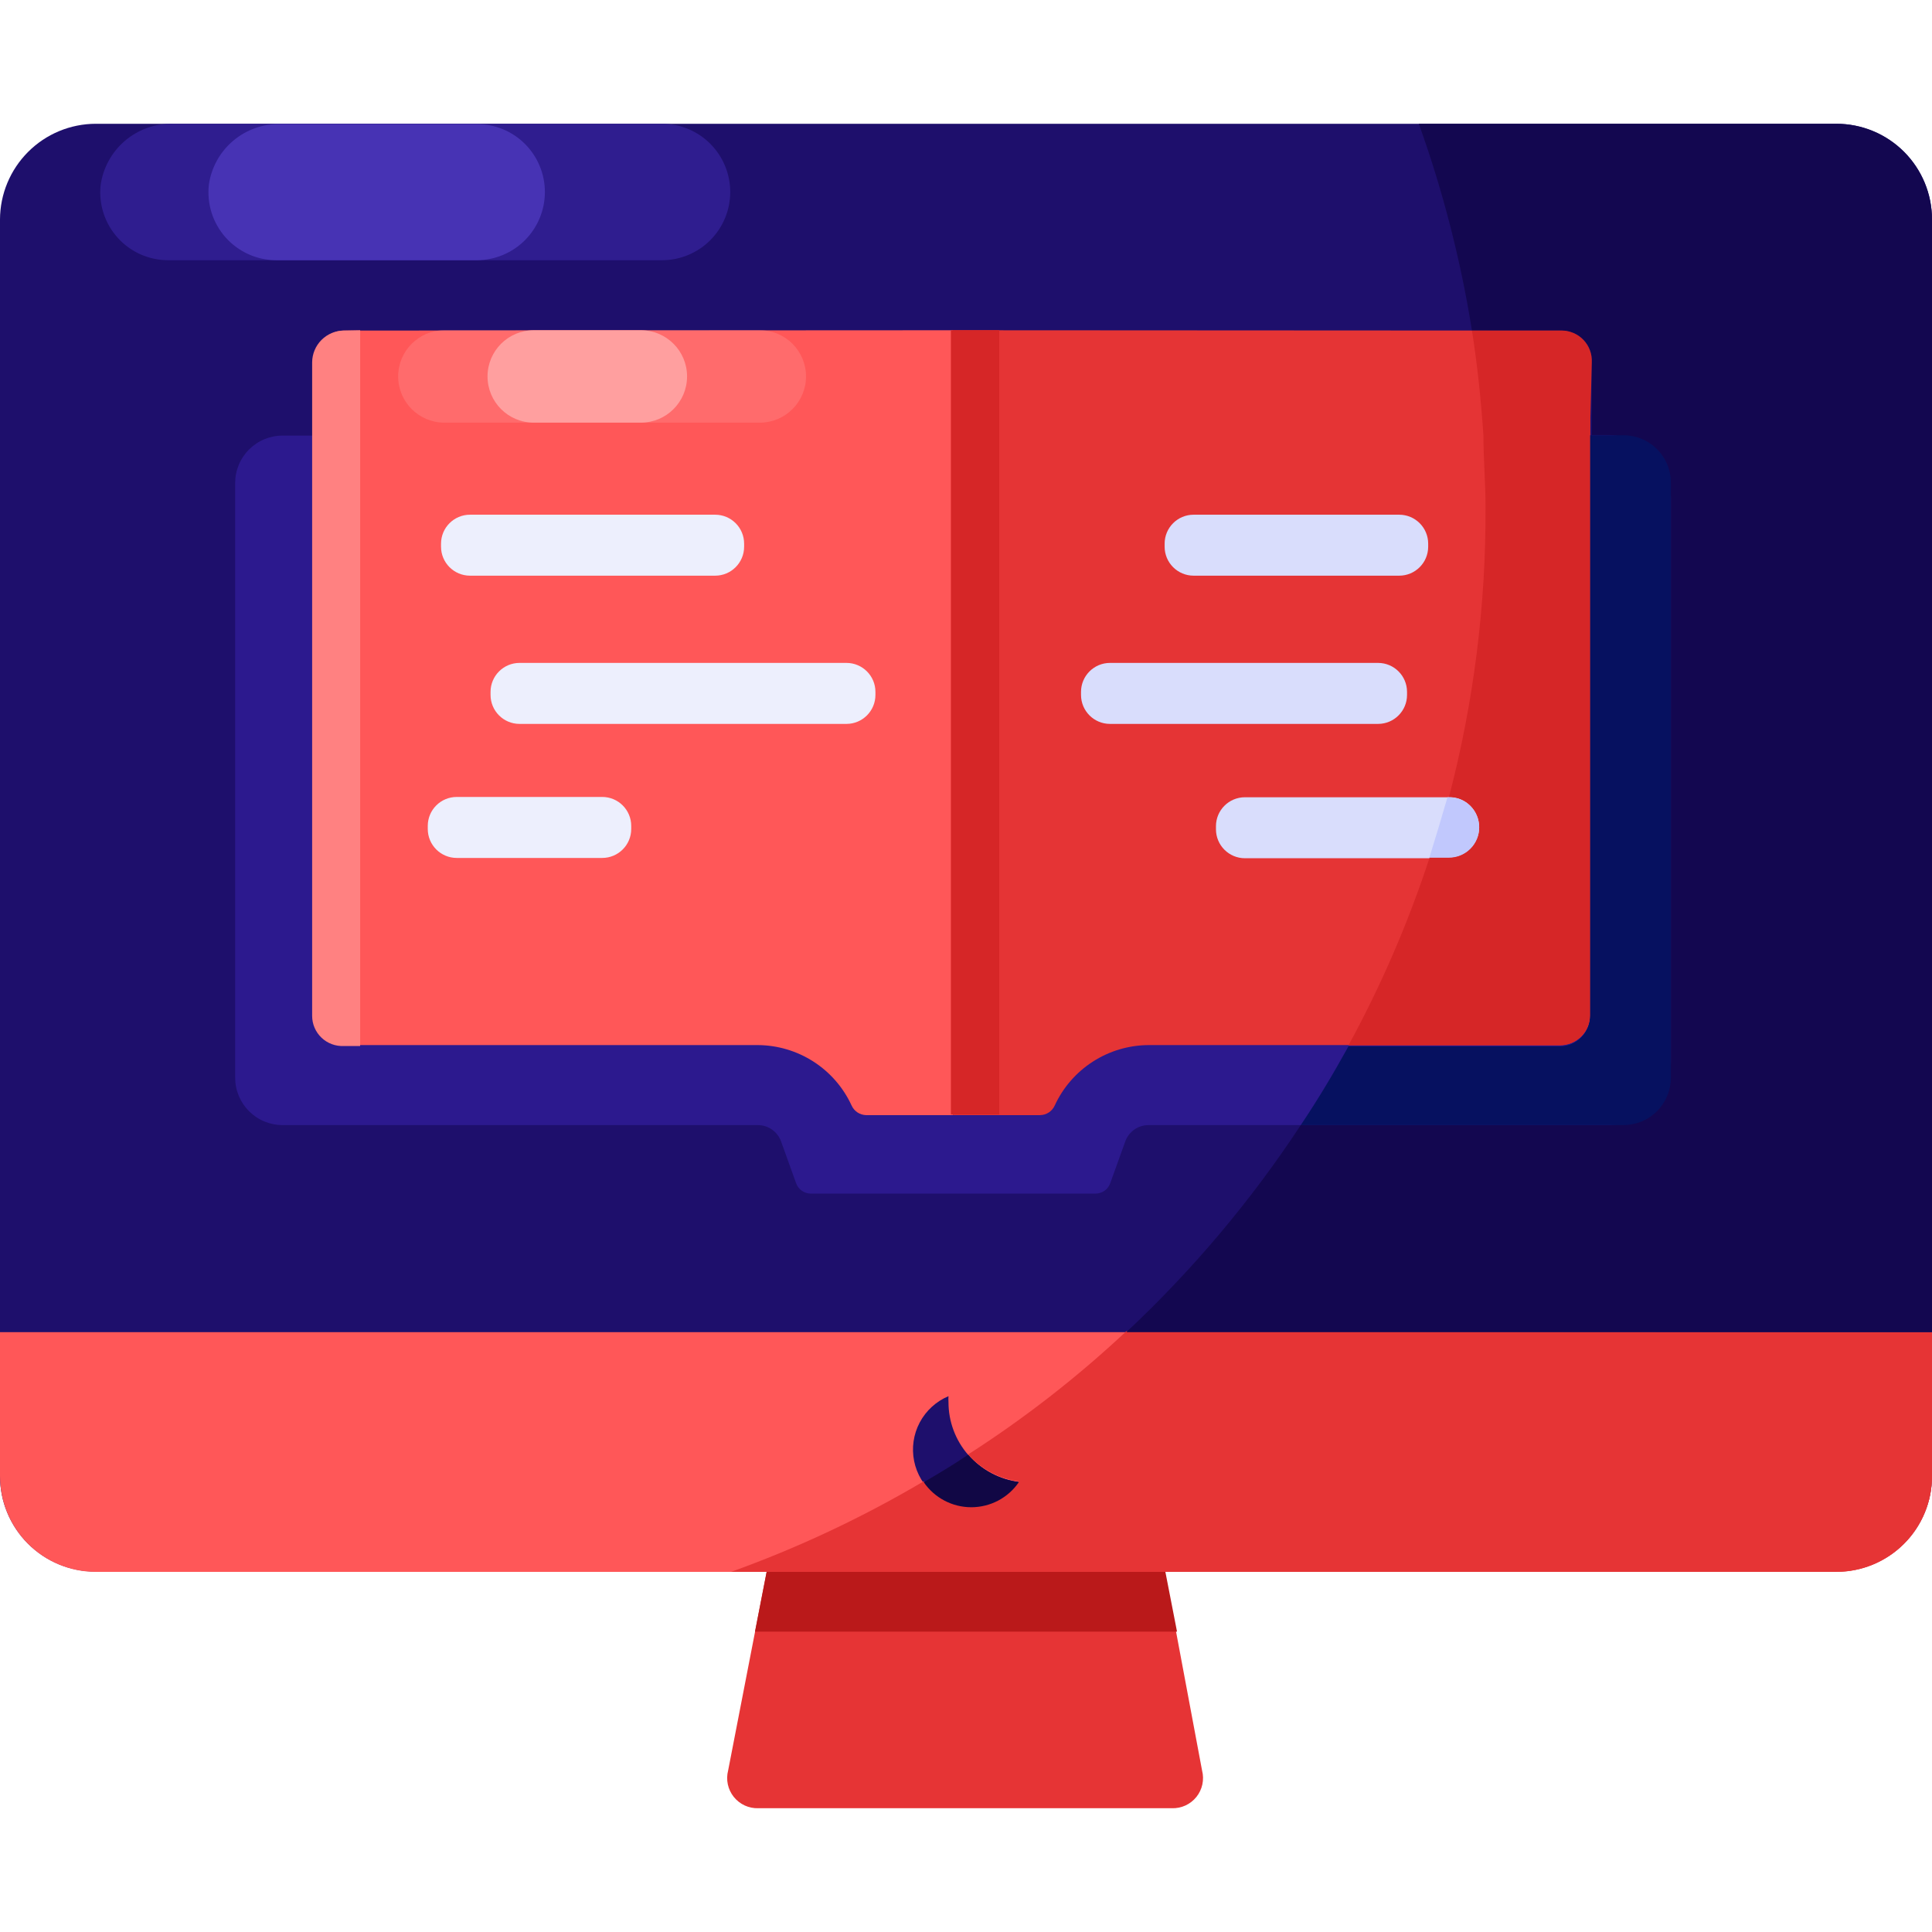 <svg width="90" height="90" viewBox="0 0 90 90" fill="none" xmlns="http://www.w3.org/2000/svg">
<g clip-path="url(#clip0_129_2288)">
<path d="M90 10.223V68.752C90.002 69.338 89.888 69.918 89.664 70.46C89.441 71.001 89.113 71.493 88.698 71.908C88.284 72.322 87.792 72.65 87.25 72.874C86.709 73.097 86.128 73.211 85.542 73.209H4.458C3.872 73.211 3.291 73.097 2.75 72.874C2.208 72.65 1.716 72.322 1.302 71.908C0.887 71.493 0.559 71.001 0.336 70.46C0.112 69.918 -0.002 69.338 -8.19404e-06 68.752V10.223C0.004 9.042 0.475 7.911 1.31 7.075C2.145 6.24 3.277 5.769 4.458 5.766H85.542C86.723 5.769 87.855 6.24 88.69 7.075C89.525 7.911 89.996 9.042 90 10.223Z" fill="#1E0F6C"/>
<path d="M30.839 5.766H8.058C7.236 5.745 6.437 6.03 5.813 6.565C5.19 7.1 4.787 7.847 4.683 8.662C4.642 9.101 4.693 9.543 4.832 9.961C4.972 10.379 5.197 10.762 5.494 11.088C5.79 11.414 6.151 11.674 6.554 11.852C6.957 12.03 7.392 12.122 7.833 12.122H30.839C31.682 12.122 32.49 11.787 33.086 11.191C33.682 10.595 34.017 9.787 34.017 8.944C34.017 8.101 33.682 7.292 33.086 6.696C32.49 6.1 31.682 5.766 30.839 5.766Z" fill="#2F1D8F"/>
<path d="M22.219 5.78H13.064C12.261 5.761 11.479 6.037 10.865 6.555C10.251 7.073 9.848 7.797 9.731 8.592C9.68 9.036 9.723 9.486 9.857 9.912C9.992 10.338 10.216 10.731 10.513 11.065C10.811 11.398 11.176 11.665 11.584 11.847C11.992 12.029 12.434 12.123 12.881 12.122H22.219C23.059 12.118 23.864 11.782 24.457 11.186C25.05 10.591 25.383 9.784 25.383 8.944C25.383 8.105 25.049 7.3 24.456 6.706C23.863 6.113 23.058 5.78 22.219 5.78Z" fill="#4733B4"/>
<path d="M53.676 70.088H36.323L33.919 82.477C33.864 82.688 33.859 82.909 33.905 83.123C33.951 83.337 34.046 83.537 34.182 83.707C34.319 83.878 34.493 84.014 34.691 84.106C34.89 84.197 35.107 84.241 35.325 84.234H54.591C54.809 84.241 55.026 84.197 55.224 84.106C55.423 84.014 55.597 83.878 55.734 83.707C55.87 83.537 55.965 83.337 56.011 83.123C56.056 82.909 56.052 82.688 55.997 82.477L53.676 70.088Z" fill="#E63435"/>
<path d="M54.83 76.008L53.677 70.088H36.323L35.17 76.008H54.83Z" fill="#BA191A"/>
<path d="M52.467 62.058H0V68.766C0 69.948 0.47 71.082 1.306 71.918C2.142 72.754 3.276 73.224 4.458 73.224H85.542C86.725 73.224 87.858 72.754 88.694 71.918C89.53 71.082 90 69.948 90 68.766V62.058H52.467ZM45.239 70.228C44.806 70.227 44.379 70.122 43.994 69.921C43.61 69.721 43.28 69.43 43.031 69.075C43.734 68.667 44.438 68.245 45.098 67.795C45.71 68.483 46.548 68.927 47.461 69.047C47.215 69.41 46.884 69.708 46.497 69.914C46.11 70.12 45.678 70.228 45.239 70.228Z" fill="#FF5758"/>
<path d="M47.461 69.033C47.218 69.403 46.886 69.707 46.496 69.916C46.105 70.125 45.668 70.232 45.225 70.228C44.602 70.227 43.999 70.01 43.517 69.615C43.036 69.219 42.706 68.67 42.583 68.059C42.461 67.448 42.553 66.814 42.845 66.263C43.137 65.713 43.61 65.281 44.184 65.039C44.177 65.128 44.177 65.217 44.184 65.306C44.181 66.221 44.512 67.104 45.116 67.791C45.719 68.478 46.554 68.919 47.461 69.033Z" fill="#1E0F6C"/>
<path d="M10.955 22.5V50.203C10.955 50.494 11.012 50.782 11.124 51.051C11.236 51.32 11.4 51.564 11.606 51.769C11.813 51.974 12.058 52.137 12.327 52.247C12.597 52.357 12.885 52.413 13.177 52.411H35.297C35.532 52.41 35.761 52.481 35.955 52.614C36.148 52.747 36.297 52.937 36.38 53.156L37.083 55.111C37.132 55.254 37.225 55.379 37.349 55.467C37.472 55.555 37.62 55.603 37.772 55.603H51.033C51.184 55.603 51.332 55.555 51.456 55.467C51.579 55.379 51.672 55.254 51.722 55.111L52.425 53.156C52.508 52.937 52.656 52.747 52.85 52.614C53.043 52.481 53.273 52.41 53.508 52.411H75.684C75.968 52.413 76.249 52.358 76.512 52.251C76.775 52.144 77.014 51.986 77.215 51.786C77.416 51.586 77.576 51.348 77.685 51.086C77.794 50.824 77.85 50.543 77.85 50.259V22.5C77.85 22.209 77.792 21.921 77.681 21.652C77.569 21.383 77.405 21.139 77.198 20.934C76.992 20.729 76.747 20.566 76.477 20.456C76.208 20.346 75.919 20.29 75.628 20.292H13.177C12.885 20.29 12.597 20.346 12.327 20.456C12.058 20.566 11.813 20.729 11.606 20.934C11.4 21.139 11.236 21.383 11.124 21.652C11.012 21.921 10.955 22.209 10.955 22.5Z" fill="#2C198E"/>
<path d="M44.395 15.384V51.947H40.345C40.202 51.943 40.062 51.899 39.943 51.82C39.823 51.74 39.729 51.628 39.67 51.497C39.285 50.66 38.668 49.951 37.894 49.453C37.119 48.955 36.218 48.688 35.297 48.684H16.13C15.939 48.694 15.749 48.665 15.57 48.598C15.391 48.532 15.228 48.43 15.089 48.298C14.951 48.167 14.841 48.008 14.767 47.833C14.691 47.658 14.653 47.469 14.653 47.278V16.875C14.643 16.678 14.674 16.482 14.745 16.298C14.816 16.114 14.924 15.948 15.063 15.809C15.202 15.669 15.369 15.561 15.553 15.49C15.737 15.42 15.933 15.388 16.13 15.399L44.395 15.384Z" fill="#FF5758"/>
<path opacity="0.5" d="M35.395 15.384H20.7C19.512 15.384 18.548 16.348 18.548 17.536C18.548 18.724 19.512 19.688 20.7 19.688H35.395C36.584 19.688 37.547 18.724 37.547 17.536C37.547 16.348 36.584 15.384 35.395 15.384Z" fill="#FF8181"/>
<path d="M29.855 15.384H24.863C23.674 15.384 22.711 16.348 22.711 17.536C22.711 18.724 23.674 19.688 24.863 19.688H29.855C31.043 19.688 32.006 18.724 32.006 17.536C32.006 16.348 31.043 15.384 29.855 15.384Z" fill="#FF9F9F"/>
<path d="M44.395 15.384V51.947H48.459C48.603 51.943 48.742 51.899 48.862 51.82C48.981 51.74 49.076 51.628 49.134 51.497C49.52 50.66 50.136 49.951 50.911 49.453C51.686 48.955 52.587 48.688 53.508 48.684H72.675C73.048 48.684 73.406 48.536 73.669 48.273C73.933 48.009 74.081 47.651 74.081 47.278V16.875C74.091 16.684 74.061 16.494 73.995 16.315C73.929 16.136 73.827 15.973 73.695 15.835C73.564 15.697 73.405 15.587 73.23 15.512C73.055 15.437 72.866 15.398 72.675 15.399L44.395 15.384Z" fill="#E53435"/>
<path d="M64.195 30.881H51.708C50.962 30.881 50.358 31.486 50.358 32.231V32.372C50.358 33.117 50.962 33.722 51.708 33.722H64.195C64.941 33.722 65.545 33.117 65.545 32.372V32.231C65.545 31.486 64.941 30.881 64.195 30.881Z" fill="#D9DDFC"/>
<path d="M28.055 37.125H21.277C20.531 37.125 19.927 37.729 19.927 38.475V38.616C19.927 39.361 20.531 39.966 21.277 39.966H28.055C28.8 39.966 29.405 39.361 29.405 38.616V38.475C29.405 37.729 28.8 37.125 28.055 37.125Z" fill="#EDEFFD"/>
<path d="M39.431 30.881H24.202C23.456 30.881 22.852 31.486 22.852 32.231V32.372C22.852 33.117 23.456 33.722 24.202 33.722H39.431C40.177 33.722 40.781 33.117 40.781 32.372V32.231C40.781 31.486 40.177 30.881 39.431 30.881Z" fill="#EDEFFD"/>
<path d="M33.314 23.977H21.895C21.15 23.977 20.545 24.581 20.545 25.327V25.467C20.545 26.213 21.15 26.817 21.895 26.817H33.314C34.06 26.817 34.664 26.213 34.664 25.467V25.327C34.664 24.581 34.06 23.977 33.314 23.977Z" fill="#EDEFFD"/>
<path d="M65.18 23.977H55.603C54.858 23.977 54.253 24.581 54.253 25.327V25.467C54.253 26.213 54.858 26.817 55.603 26.817H65.18C65.925 26.817 66.53 26.213 66.53 25.467V25.327C66.53 24.581 65.925 23.977 65.18 23.977Z" fill="#D9DDFC"/>
<path d="M67.57 37.139H57.994C57.248 37.139 56.644 37.743 56.644 38.489V38.63C56.644 39.375 57.248 39.98 57.994 39.98H67.57C68.316 39.98 68.92 39.375 68.92 38.63V38.489C68.92 37.743 68.316 37.139 67.57 37.139Z" fill="#D9DDFC"/>
<path d="M90 62.058V68.766C90 69.948 89.53 71.082 88.694 71.918C87.858 72.754 86.725 73.223 85.542 73.223H34.059C37.176 72.103 40.18 70.69 43.031 69.005C43.278 69.364 43.609 69.659 43.995 69.862C44.38 70.065 44.81 70.171 45.246 70.171C45.682 70.171 46.112 70.065 46.498 69.862C46.884 69.659 47.214 69.364 47.461 69.005C46.548 68.885 45.71 68.441 45.099 67.753C47.725 66.07 50.191 64.149 52.467 62.016L90 62.058Z" fill="#E63435"/>
<path d="M47.461 69.047C47.214 69.406 46.884 69.701 46.498 69.904C46.112 70.107 45.682 70.213 45.246 70.213C44.81 70.213 44.38 70.107 43.995 69.904C43.609 69.701 43.278 69.406 43.031 69.047C43.734 68.639 44.438 68.217 45.098 67.767C45.705 68.465 46.545 68.92 47.461 69.047Z" fill="#110745"/>
<path d="M90 10.209V62.058H52.467C55.548 59.174 58.276 55.936 60.595 52.411H74.883C75.666 52.411 76.417 52.1 76.971 51.546C77.525 50.992 77.836 50.241 77.836 49.458V23.217C77.836 22.434 77.525 21.683 76.971 21.129C76.417 20.575 75.666 20.264 74.883 20.264H74.152V16.875C74.161 16.684 74.132 16.494 74.065 16.315C73.999 16.136 73.897 15.973 73.765 15.835C73.634 15.697 73.476 15.587 73.3 15.512C73.125 15.437 72.936 15.398 72.745 15.398H68.569C68.046 12.117 67.217 8.892 66.094 5.766H85.556C86.735 5.766 87.865 6.234 88.698 7.067C89.532 7.901 90 9.031 90 10.209Z" fill="#130750"/>
<path d="M77.836 22.5V50.203C77.836 50.789 77.603 51.35 77.189 51.764C76.775 52.178 76.214 52.411 75.628 52.411H60.595C61.397 51.216 62.128 49.992 62.817 48.741H72.661C73.034 48.741 73.392 48.592 73.655 48.329C73.919 48.065 74.067 47.707 74.067 47.334V20.278H75.544C75.842 20.267 76.139 20.316 76.418 20.423C76.697 20.529 76.951 20.691 77.165 20.899C77.379 21.107 77.549 21.356 77.664 21.631C77.78 21.906 77.838 22.202 77.836 22.5Z" fill="#061160"/>
<path d="M74.152 16.875C74.161 16.684 74.132 16.494 74.065 16.315C73.999 16.136 73.897 15.973 73.765 15.835C73.634 15.697 73.476 15.587 73.3 15.512C73.125 15.437 72.936 15.398 72.745 15.398H68.569C68.822 17.002 68.991 18.619 69.103 20.278C69.103 21.361 69.202 22.472 69.202 23.597C69.226 28.161 68.654 32.709 67.5 37.125C67.873 37.125 68.231 37.273 68.494 37.537C68.758 37.801 68.906 38.158 68.906 38.531C68.906 38.904 68.758 39.262 68.494 39.526C68.231 39.789 67.873 39.938 67.5 39.938H66.6C65.61 42.967 64.343 45.9 62.817 48.698H72.661C73.034 48.698 73.392 48.55 73.655 48.287C73.919 48.023 74.067 47.665 74.067 47.292V20.264L74.152 16.875Z" fill="#D62627"/>
<path d="M68.906 38.545C68.906 38.918 68.758 39.276 68.494 39.54C68.231 39.803 67.873 39.952 67.5 39.952H66.586C66.877 39.014 67.158 38.077 67.43 37.139C67.62 37.13 67.811 37.159 67.99 37.225C68.168 37.292 68.332 37.394 68.47 37.525C68.608 37.657 68.718 37.815 68.793 37.99C68.868 38.166 68.906 38.355 68.906 38.545Z" fill="#C1C8FD"/>
<path d="M46.547 15.384H44.297V51.919H46.547V15.384Z" fill="#D62627"/>
<path d="M16.777 15.384V48.727H16.017C15.827 48.736 15.636 48.707 15.457 48.64C15.279 48.574 15.115 48.472 14.977 48.34C14.839 48.209 14.729 48.051 14.654 47.875C14.579 47.7 14.54 47.511 14.541 47.32V16.875C14.544 16.485 14.701 16.111 14.977 15.835C15.253 15.559 15.627 15.402 16.017 15.399L16.777 15.384Z" fill="#FF8181"/>
</g>
<defs>
<clipPath id="clip0_129_2288">
<rect width="90" height="90" fill="white"/>
</clipPath>
</defs>
</svg>
